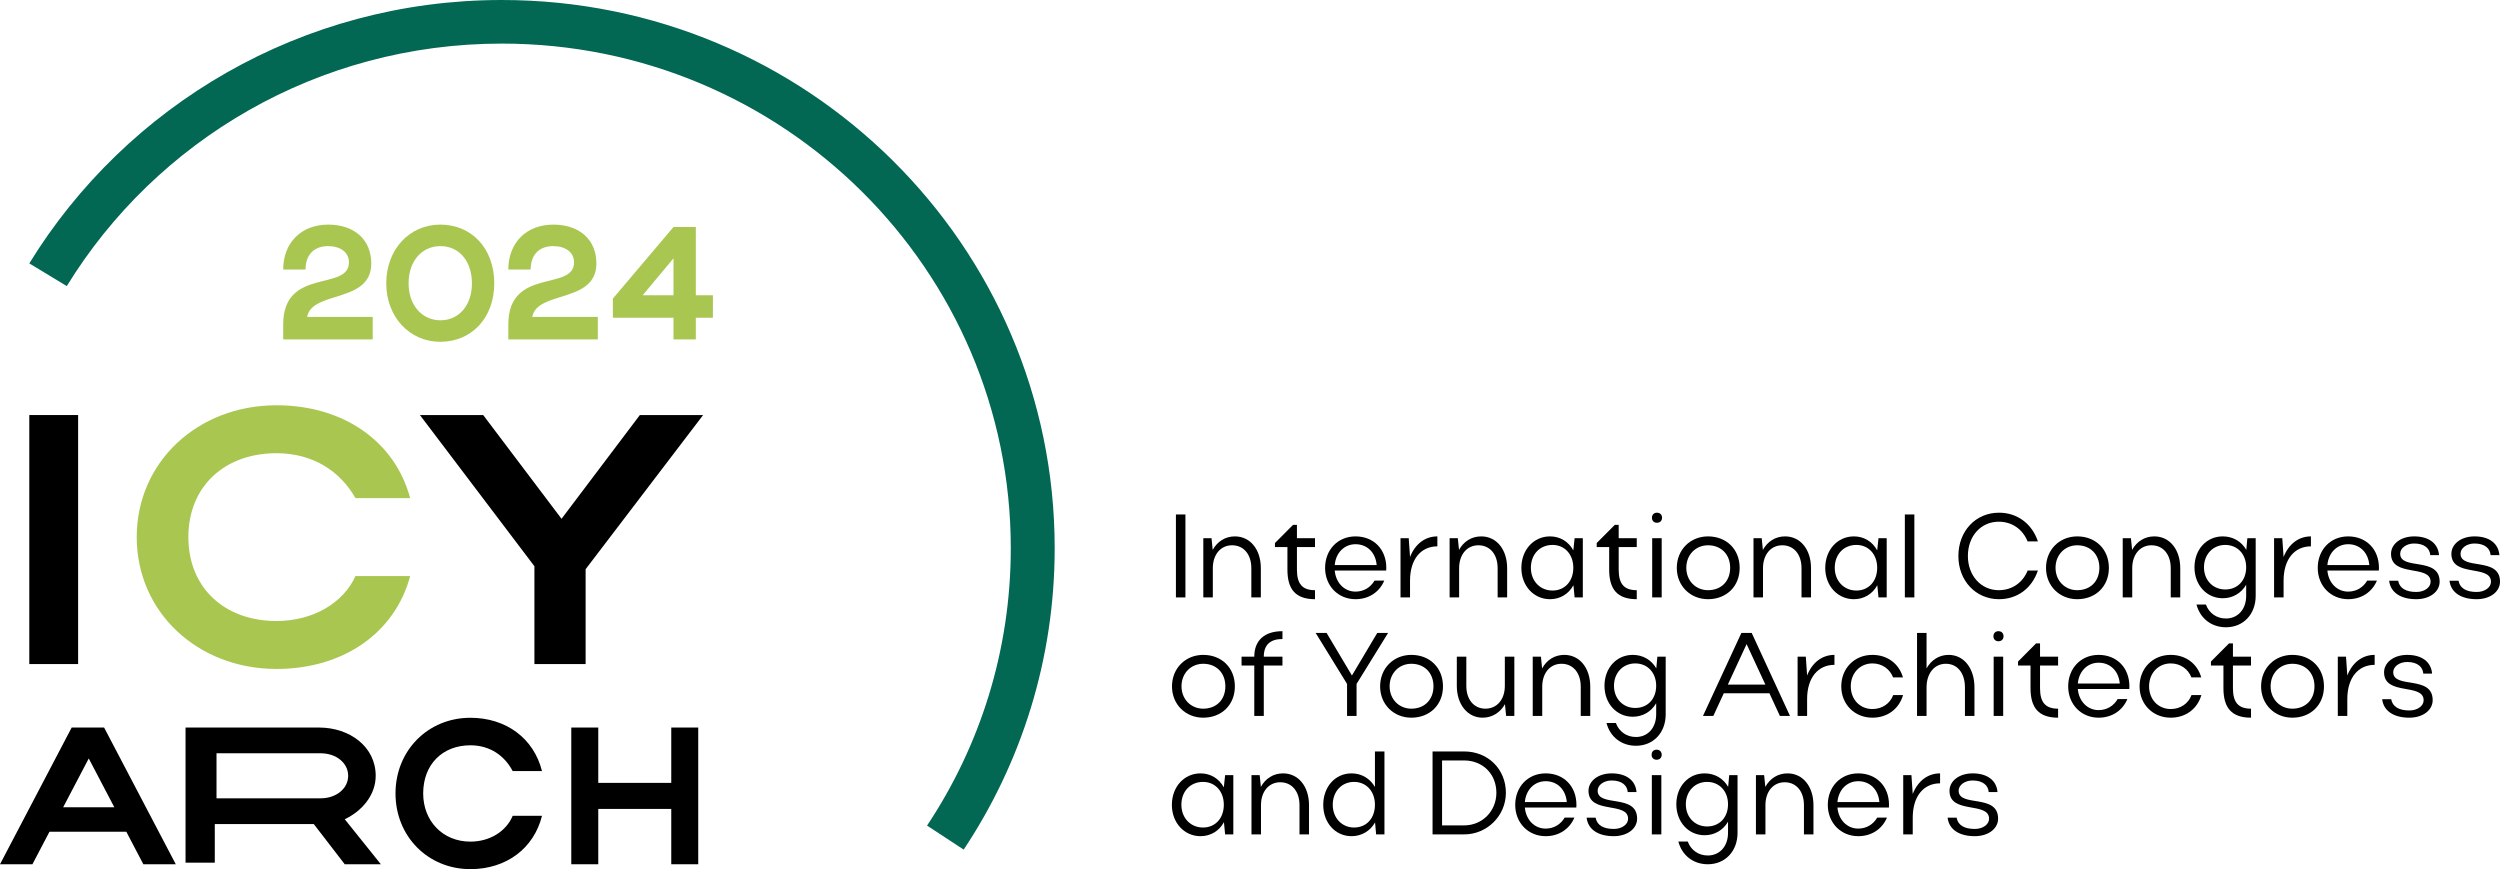 <?xml version="1.0" encoding="UTF-8"?> <svg xmlns="http://www.w3.org/2000/svg" width="512" height="178" viewBox="0 0 512 178" fill="none"><path d="M242.775 105.364V122.351H240.828V105.364H242.775Z" fill="black"></path><path d="M248.386 116.357V122.351H246.438V110.217H248.118L248.361 112.62C249.311 110.897 250.917 109.853 252.913 109.853C256.053 109.853 258.22 112.547 258.22 116.357V122.351H256.273V116.357C256.273 113.542 254.715 111.673 252.329 111.673C249.992 111.673 248.386 113.566 248.386 116.357Z" fill="black"></path><path d="M265.612 112.037V116.672C265.612 119.633 266.756 120.871 269.312 120.871V122.715C265.32 122.715 263.665 120.676 263.665 116.672V112.037H261.109V111.212L264.809 107.499H265.612V110.217H269.312V112.037H265.612Z" fill="black"></path><path d="M283.891 116.842H273.351C273.57 119.342 275.298 121.162 277.611 121.162C279.315 121.162 280.702 120.288 281.505 118.905H283.501C282.503 121.259 280.337 122.715 277.611 122.715C274.032 122.715 271.379 119.973 271.379 116.308C271.379 112.596 273.984 109.853 277.611 109.853C281.311 109.853 283.915 112.474 283.915 116.308C283.915 116.478 283.891 116.648 283.891 116.842ZM273.351 115.726H281.944C281.724 113.178 280.021 111.455 277.611 111.455C275.298 111.455 273.57 113.226 273.351 115.726Z" fill="black"></path><path d="M294.372 109.853V111.892C290.964 111.892 288.774 114.585 288.774 118.905V122.351H286.826V110.217H288.506L288.774 114.076C289.796 111.455 291.816 109.853 294.372 109.853Z" fill="black"></path><path d="M298.829 116.357V122.351H296.882V110.217H298.561L298.805 112.62C299.754 110.897 301.361 109.853 303.357 109.853C306.497 109.853 308.663 112.547 308.663 116.357V122.351H306.716V116.357C306.716 113.542 305.158 111.673 302.772 111.673C300.436 111.673 298.829 113.566 298.829 116.357Z" fill="black"></path><path d="M324.161 122.351H322.482L322.238 119.851C321.264 121.647 319.512 122.715 317.443 122.715C314.108 122.715 311.576 119.973 311.576 116.308C311.576 112.596 314.108 109.853 317.443 109.853C319.512 109.853 321.24 110.921 322.214 112.717L322.482 110.217H324.161V122.351ZM313.524 116.284C313.524 118.978 315.398 120.943 317.954 120.943C320.461 120.943 322.214 119.051 322.214 116.284C322.214 113.542 320.461 111.601 317.954 111.601C315.349 111.601 313.524 113.542 313.524 116.284Z" fill="black"></path><path d="M331.507 112.037V116.672C331.507 119.633 332.651 120.871 335.207 120.871V122.715C331.215 122.715 329.559 120.676 329.559 116.672V112.037H327.004V111.212L330.704 107.499H331.507V110.217H335.207V112.037H331.507Z" fill="black"></path><path d="M338.318 106.043C338.318 105.413 338.732 105 339.341 105C339.974 105 340.387 105.413 340.387 106.043C340.387 106.65 339.974 107.063 339.341 107.063C338.732 107.063 338.318 106.65 338.318 106.043ZM340.314 122.351H338.367V110.217H340.314V122.351Z" fill="black"></path><path d="M343.407 116.308C343.407 112.596 346.158 109.853 349.809 109.853C353.558 109.853 356.284 112.474 356.284 116.308C356.284 120.094 353.558 122.715 349.809 122.715C346.158 122.715 343.407 119.973 343.407 116.308ZM345.354 116.284C345.354 118.929 347.277 120.871 349.809 120.871C352.511 120.871 354.337 119.026 354.337 116.284C354.337 113.542 352.487 111.673 349.809 111.673C347.253 111.673 345.354 113.639 345.354 116.284Z" fill="black"></path><path d="M361.063 116.357V122.351H359.116V110.217H360.795L361.039 112.62C361.988 110.897 363.595 109.853 365.591 109.853C368.731 109.853 370.897 112.547 370.897 116.357V122.351H368.95V116.357C368.95 113.542 367.392 111.673 365.006 111.673C362.67 111.673 361.063 113.566 361.063 116.357Z" fill="black"></path><path d="M386.395 122.351H384.716L384.472 119.851C383.499 121.647 381.746 122.715 379.677 122.715C376.342 122.715 373.81 119.973 373.81 116.308C373.81 112.596 376.342 109.853 379.677 109.853C381.746 109.853 383.474 110.921 384.448 112.717L384.716 110.217H386.395V122.351ZM375.758 116.284C375.758 118.978 377.632 120.943 380.188 120.943C382.695 120.943 384.448 119.051 384.448 116.284C384.448 113.542 382.695 111.601 380.188 111.601C377.583 111.601 375.758 113.542 375.758 116.284Z" fill="black"></path><path d="M392.061 105.364V122.351H390.114V105.364H392.061Z" fill="black"></path><path d="M403.024 113.857C403.024 117.886 405.702 120.871 409.353 120.871C412.08 120.871 414.27 119.317 415.268 116.842H417.362C416.145 120.458 413.175 122.715 409.402 122.715C404.631 122.715 401.077 118.929 401.077 113.882C401.077 108.761 404.607 105 409.402 105C413.151 105 416.145 107.257 417.362 110.873H415.244C414.27 108.422 412.08 106.844 409.353 106.844C405.678 106.844 403.024 109.805 403.024 113.857Z" fill="black"></path><path d="M419.025 116.308C419.025 112.596 421.775 109.853 425.426 109.853C429.175 109.853 431.901 112.474 431.901 116.308C431.901 120.094 429.175 122.715 425.426 122.715C421.775 122.715 419.025 119.973 419.025 116.308ZM420.972 116.284C420.972 118.929 422.895 120.871 425.426 120.871C428.128 120.871 429.954 119.026 429.954 116.284C429.954 113.542 428.104 111.673 425.426 111.673C422.871 111.673 420.972 113.639 420.972 116.284Z" fill="black"></path><path d="M436.681 116.357V122.351H434.733V110.217H436.413L436.656 112.62C437.606 110.897 439.212 109.853 441.208 109.853C444.348 109.853 446.515 112.547 446.515 116.357V122.351H444.567V116.357C444.567 113.542 443.009 111.673 440.624 111.673C438.287 111.673 436.681 113.566 436.681 116.357Z" fill="black"></path><path d="M460.017 122.035V119.754C459.019 121.477 457.266 122.521 455.221 122.521C451.886 122.521 449.428 119.779 449.428 116.187C449.428 112.547 451.886 109.853 455.221 109.853C457.29 109.853 459.043 110.873 460.041 112.62L460.26 110.217H461.964V122.035C461.964 125.773 459.457 128.466 455.878 128.466C452.884 128.466 450.572 126.622 449.842 123.807H451.765C452.422 125.578 453.955 126.67 455.878 126.67C458.313 126.67 460.017 124.778 460.017 122.035ZM451.375 116.187C451.375 118.832 453.225 120.725 455.732 120.725C458.288 120.725 460.017 118.856 460.017 116.187C460.017 113.493 458.24 111.601 455.732 111.601C453.201 111.601 451.375 113.542 451.375 116.187Z" fill="black"></path><path d="M473.277 109.853V111.892C469.869 111.892 467.679 114.585 467.679 118.905V122.351H465.731V110.217H467.411L467.679 114.076C468.701 111.455 470.721 109.853 473.277 109.853Z" fill="black"></path><path d="M487.186 116.842H476.646C476.865 119.342 478.593 121.162 480.905 121.162C482.609 121.162 483.997 120.288 484.8 118.905H486.796C485.798 121.259 483.632 122.715 480.905 122.715C477.327 122.715 474.674 119.973 474.674 116.308C474.674 112.596 477.278 109.853 480.905 109.853C484.605 109.853 487.21 112.474 487.21 116.308C487.21 116.478 487.186 116.648 487.186 116.842ZM476.646 115.726H485.238C485.019 113.178 483.315 111.455 480.905 111.455C478.593 111.455 476.865 113.226 476.646 115.726Z" fill="black"></path><path d="M499.639 119.123C499.639 121.162 497.667 122.715 494.843 122.715C491.752 122.715 489.585 121.404 489.293 118.929H491.143C491.411 120.434 492.677 121.235 494.868 121.235C496.523 121.235 497.789 120.312 497.789 119.148C497.789 115.556 489.683 118.298 489.683 113.421C489.683 111.455 491.606 109.853 494.43 109.853C497.424 109.853 499.322 111.285 499.517 113.688H497.716C497.618 112.353 496.572 111.309 494.405 111.309C492.847 111.309 491.557 112.232 491.557 113.396C491.557 116.867 499.639 113.93 499.639 119.123Z" fill="black"></path><path d="M512 119.123C512 121.162 510.028 122.715 507.205 122.715C504.113 122.715 501.947 121.404 501.655 118.929H503.505C503.772 120.434 505.038 121.235 507.229 121.235C508.884 121.235 510.15 120.312 510.15 119.148C510.15 115.556 502.044 118.298 502.044 113.421C502.044 111.455 503.967 109.853 506.791 109.853C509.785 109.853 511.684 111.285 511.878 113.688H510.077C509.98 112.353 508.933 111.309 506.766 111.309C505.209 111.309 503.918 112.232 503.918 113.396C503.918 116.867 512 113.93 512 119.123Z" fill="black"></path><path d="M240.024 140.575C240.024 136.862 242.775 134.12 246.426 134.12C250.175 134.12 252.901 136.741 252.901 140.575C252.901 144.361 250.175 146.982 246.426 146.982C242.775 146.982 240.024 144.24 240.024 140.575ZM241.972 140.551C241.972 143.196 243.895 145.138 246.426 145.138C249.128 145.138 250.954 143.293 250.954 140.551C250.954 137.809 249.104 135.94 246.426 135.94C243.87 135.94 241.972 137.906 241.972 140.551Z" fill="black"></path><path d="M258.824 134.484H262.646V136.304H258.824V146.618H256.877V136.304H254.272V134.484H256.877C256.877 131.135 258.995 129.267 262.646 129.267V130.869C260.139 130.869 258.824 132.082 258.824 134.484Z" fill="black"></path><path d="M275.877 140.066L269.451 129.631H271.69L276.875 138.343L282.06 129.631H284.275L277.824 140.066V146.618H275.877V140.066Z" fill="black"></path><path d="M282.647 140.575C282.647 136.862 285.397 134.12 289.049 134.12C292.797 134.12 295.524 136.741 295.524 140.575C295.524 144.361 292.797 146.982 289.049 146.982C285.397 146.982 282.647 144.24 282.647 140.575ZM284.594 140.551C284.594 143.196 286.517 145.138 289.049 145.138C291.751 145.138 293.576 143.293 293.576 140.551C293.576 137.809 291.726 135.94 289.049 135.94C286.493 135.94 284.594 137.906 284.594 140.551Z" fill="black"></path><path d="M308.19 140.478V134.484H310.137V146.618H308.457L308.214 144.215C307.265 145.914 305.609 146.982 303.638 146.982C300.546 146.982 298.355 144.264 298.355 140.478V134.484H300.303V140.478C300.303 143.269 301.861 145.138 304.222 145.138C306.583 145.138 308.19 143.245 308.19 140.478Z" fill="black"></path><path d="M315.849 140.624V146.618H313.902V134.484H315.582L315.825 136.887C316.774 135.164 318.381 134.12 320.377 134.12C323.517 134.12 325.684 136.814 325.684 140.624V146.618H323.736V140.624C323.736 137.809 322.178 135.94 319.793 135.94C317.456 135.94 315.849 137.833 315.849 140.624Z" fill="black"></path><path d="M339.186 146.302V144.021C338.188 145.744 336.435 146.788 334.39 146.788C331.055 146.788 328.597 144.046 328.597 140.454C328.597 136.814 331.055 134.12 334.39 134.12C336.459 134.12 338.212 135.14 339.21 136.887L339.429 134.484H341.133V146.302C341.133 150.039 338.626 152.733 335.047 152.733C332.053 152.733 329.741 150.889 329.011 148.074H330.934C331.591 149.845 333.124 150.937 335.047 150.937C337.482 150.937 339.186 149.044 339.186 146.302ZM330.544 140.454C330.544 143.099 332.394 144.992 334.901 144.992C337.457 144.992 339.186 143.123 339.186 140.454C339.186 137.76 337.409 135.868 334.901 135.868C332.37 135.868 330.544 137.809 330.544 140.454Z" fill="black"></path><path d="M348.771 146.618L356.633 129.631H358.751L366.589 146.618H364.52L362.378 141.983H353.031L350.888 146.618H348.771ZM353.858 140.211H361.55L357.704 131.912L353.858 140.211Z" fill="black"></path><path d="M375.695 134.12V136.159C372.287 136.159 370.096 138.852 370.096 143.172V146.618H368.149V134.484H369.829L370.096 138.343C371.119 135.722 373.139 134.12 375.695 134.12Z" fill="black"></path><path d="M379.039 140.551C379.039 143.245 380.913 145.21 383.469 145.21C385.489 145.21 387.096 144.07 387.729 142.347H389.749C388.946 145.138 386.585 146.982 383.469 146.982C379.818 146.982 377.091 144.24 377.091 140.575C377.091 136.862 379.793 134.12 383.469 134.12C386.56 134.12 388.922 135.94 389.725 138.731H387.705C387.047 137.032 385.465 135.868 383.469 135.868C380.913 135.868 379.039 137.882 379.039 140.551Z" fill="black"></path><path d="M394.558 140.769V146.618H392.61V129.631H394.558V136.887C395.507 135.188 397.114 134.12 399.085 134.12C402.201 134.12 404.368 136.862 404.368 140.769V146.618H402.42V140.769C402.42 137.857 400.887 135.94 398.501 135.94C396.164 135.94 394.558 137.906 394.558 140.769Z" fill="black"></path><path d="M408.254 130.31C408.254 129.679 408.668 129.267 409.277 129.267C409.91 129.267 410.324 129.679 410.324 130.31C410.324 130.917 409.91 131.33 409.277 131.33C408.668 131.33 408.254 130.917 408.254 130.31ZM410.251 146.618H408.303V134.484H410.251V146.618Z" fill="black"></path><path d="M417.798 136.304V140.939C417.798 143.9 418.942 145.138 421.498 145.138V146.982C417.506 146.982 415.85 144.943 415.85 140.939V136.304H413.294V135.479L416.994 131.766H417.798V134.484H421.498V136.304H417.798Z" fill="black"></path><path d="M436.077 141.109H425.537C425.756 143.609 427.484 145.429 429.796 145.429C431.5 145.429 432.888 144.555 433.691 143.172H435.687C434.689 145.526 432.523 146.982 429.796 146.982C426.218 146.982 423.565 144.24 423.565 140.575C423.565 136.862 426.169 134.12 429.796 134.12C433.496 134.12 436.101 136.741 436.101 140.575C436.101 140.745 436.077 140.915 436.077 141.109ZM425.537 139.993H434.129C433.91 137.445 432.206 135.722 429.796 135.722C427.484 135.722 425.756 137.493 425.537 139.993Z" fill="black"></path><path d="M440.132 140.551C440.132 143.245 442.006 145.21 444.562 145.21C446.582 145.21 448.189 144.07 448.822 142.347H450.842C450.039 145.138 447.678 146.982 444.562 146.982C440.911 146.982 438.184 144.24 438.184 140.575C438.184 136.862 440.886 134.12 444.562 134.12C447.654 134.12 450.015 135.94 450.818 138.731H448.798C448.14 137.032 446.558 135.868 444.562 135.868C442.006 135.868 440.132 137.882 440.132 140.551Z" fill="black"></path><path d="M457.306 136.304V140.939C457.306 143.9 458.45 145.138 461.006 145.138V146.982C457.014 146.982 455.359 144.943 455.359 140.939V136.304H452.803V135.479L456.503 131.766H457.306V134.484H461.006V136.304H457.306Z" fill="black"></path><path d="M463.073 140.575C463.073 136.862 465.824 134.12 469.475 134.12C473.224 134.12 475.95 136.741 475.95 140.575C475.95 144.361 473.224 146.982 469.475 146.982C465.824 146.982 463.073 144.24 463.073 140.575ZM465.021 140.551C465.021 143.196 466.944 145.138 469.475 145.138C472.177 145.138 474.003 143.293 474.003 140.551C474.003 137.809 472.153 135.94 469.475 135.94C466.919 135.94 465.021 137.906 465.021 140.551Z" fill="black"></path><path d="M486.328 134.12V136.159C482.92 136.159 480.729 138.852 480.729 143.172V146.618H478.782V134.484H480.462L480.729 138.343C481.752 135.722 483.772 134.12 486.328 134.12Z" fill="black"></path><path d="M498.212 143.39C498.212 145.429 496.241 146.982 493.417 146.982C490.326 146.982 488.159 145.671 487.867 143.196H489.717C489.985 144.701 491.251 145.502 493.441 145.502C495.097 145.502 496.362 144.579 496.362 143.415C496.362 139.823 488.257 142.565 488.257 137.688C488.257 135.722 490.18 134.12 493.003 134.12C495.997 134.12 497.896 135.552 498.091 137.955H496.289C496.192 136.62 495.145 135.576 492.979 135.576C491.421 135.576 490.131 136.498 490.131 137.663C490.131 141.133 498.212 138.197 498.212 143.39Z" fill="black"></path><path d="M252.585 170.885H250.905L250.662 168.385C249.688 170.181 247.936 171.249 245.866 171.249C242.532 171.249 240 168.507 240 164.842C240 161.129 242.532 158.387 245.866 158.387C247.936 158.387 249.664 159.455 250.638 161.251L250.905 158.751H252.585V170.885ZM241.947 164.818C241.947 167.512 243.822 169.477 246.378 169.477C248.885 169.477 250.638 167.584 250.638 164.818C250.638 162.076 248.885 160.134 246.378 160.134C243.773 160.134 241.947 162.076 241.947 164.818Z" fill="black"></path><path d="M258.251 164.891V170.885H256.304V158.751H257.983L258.227 161.154C259.176 159.431 260.782 158.387 262.779 158.387C265.919 158.387 268.085 161.081 268.085 164.891V170.885H266.138V164.891C266.138 162.076 264.58 160.207 262.194 160.207C259.857 160.207 258.251 162.1 258.251 164.891Z" fill="black"></path><path d="M283.534 170.885H281.83L281.611 168.434C280.613 170.205 278.836 171.249 276.792 171.249C273.481 171.249 270.998 168.507 270.998 164.842C270.998 161.129 273.457 158.387 276.792 158.387C278.836 158.387 280.589 159.431 281.587 161.178V153.898H283.534V170.885ZM272.946 164.818C272.946 167.512 274.82 169.477 277.303 169.477C279.859 169.477 281.587 167.584 281.587 164.818C281.587 162.076 279.834 160.134 277.303 160.134C274.796 160.134 272.946 162.076 272.946 164.818Z" fill="black"></path><path d="M293.387 170.885V153.898H299.862C304.731 153.898 308.406 157.514 308.406 162.367C308.406 167.051 304.56 170.885 299.862 170.885H293.387ZM306.459 162.367C306.459 158.509 303.66 155.742 299.862 155.742H295.335V169.04H299.862C303.587 169.04 306.459 166.104 306.459 162.367Z" fill="black"></path><path d="M322.829 165.376H312.289C312.508 167.876 314.236 169.696 316.549 169.696C318.253 169.696 319.64 168.822 320.443 167.439H322.439C321.441 169.793 319.275 171.249 316.549 171.249C312.97 171.249 310.317 168.507 310.317 164.842C310.317 161.129 312.922 158.387 316.549 158.387C320.249 158.387 322.853 161.008 322.853 164.842C322.853 165.012 322.829 165.182 322.829 165.376ZM312.289 164.26H320.881C320.662 161.712 318.958 159.989 316.549 159.989C314.236 159.989 312.508 161.76 312.289 164.26Z" fill="black"></path><path d="M335.282 167.657C335.282 169.696 333.31 171.249 330.487 171.249C327.395 171.249 325.229 169.938 324.937 167.463H326.787C327.054 168.968 328.32 169.768 330.511 169.768C332.166 169.768 333.432 168.846 333.432 167.682C333.432 164.09 325.326 166.832 325.326 161.955C325.326 159.989 327.249 158.387 330.073 158.387C333.067 158.387 334.965 159.819 335.16 162.221H333.359C333.262 160.887 332.215 159.843 330.048 159.843C328.49 159.843 327.2 160.765 327.2 161.93C327.2 165.4 335.282 162.464 335.282 167.657Z" fill="black"></path><path d="M338.247 154.577C338.247 153.946 338.661 153.534 339.269 153.534C339.902 153.534 340.316 153.946 340.316 154.577C340.316 155.184 339.902 155.597 339.269 155.597C338.661 155.597 338.247 155.184 338.247 154.577ZM340.243 170.885H338.296V158.751H340.243V170.885Z" fill="black"></path><path d="M353.9 170.569V168.288C352.902 170.011 351.15 171.055 349.105 171.055C345.77 171.055 343.311 168.312 343.311 164.721C343.311 161.081 345.77 158.387 349.105 158.387C351.174 158.387 352.927 159.406 353.925 161.154L354.144 158.751H355.848V170.569C355.848 174.306 353.34 177 349.762 177C346.768 177 344.455 175.156 343.725 172.341H345.648C346.305 174.112 347.839 175.204 349.762 175.204C352.196 175.204 353.9 173.311 353.9 170.569ZM345.259 164.721C345.259 167.366 347.109 169.259 349.616 169.259C352.172 169.259 353.9 167.39 353.9 164.721C353.9 162.027 352.123 160.134 349.616 160.134C347.084 160.134 345.259 162.076 345.259 164.721Z" fill="black"></path><path d="M361.562 164.891V170.885H359.615V158.751H361.295L361.538 161.154C362.487 159.431 364.094 158.387 366.09 158.387C369.23 158.387 371.396 161.081 371.396 164.891V170.885H369.449V164.891C369.449 162.076 367.891 160.207 365.506 160.207C363.169 160.207 361.562 162.1 361.562 164.891Z" fill="black"></path><path d="M386.846 165.376H376.306C376.525 167.876 378.253 169.696 380.565 169.696C382.269 169.696 383.657 168.822 384.46 167.439H386.456C385.458 169.793 383.292 171.249 380.565 171.249C376.987 171.249 374.334 168.507 374.334 164.842C374.334 161.129 376.939 158.387 380.565 158.387C384.265 158.387 386.87 161.008 386.87 164.842C386.87 165.012 386.846 165.182 386.846 165.376ZM376.306 164.26H384.898C384.679 161.712 382.975 159.989 380.565 159.989C378.253 159.989 376.525 161.76 376.306 164.26Z" fill="black"></path><path d="M397.327 158.387V160.426C393.919 160.426 391.728 163.119 391.728 167.439V170.885H389.781V158.751H391.461L391.728 162.61C392.751 159.989 394.771 158.387 397.327 158.387Z" fill="black"></path><path d="M409.212 167.657C409.212 169.696 407.24 171.249 404.416 171.249C401.325 171.249 399.158 169.938 398.866 167.463H400.716C400.984 168.968 402.25 169.768 404.441 169.768C406.096 169.768 407.362 168.846 407.362 167.682C407.362 164.09 399.256 166.832 399.256 161.955C399.256 159.989 401.179 158.387 404.002 158.387C406.996 158.387 408.895 159.819 409.09 162.221H407.289C407.191 160.887 406.145 159.843 403.978 159.843C402.42 159.843 401.13 160.765 401.13 161.93C401.13 165.4 409.212 162.464 409.212 167.657Z" fill="black"></path><path d="M67.214 46C72.539 46 76.035 49.057 76.035 53.956C76.035 62.175 63.881 59.447 62.901 64.904H76.329V69.507H58V66.449C58 54.647 71.461 59.742 71.461 53.726C71.461 51.655 69.697 50.406 67.181 50.406C64.338 50.406 62.574 52.148 62.574 55.206H58C58 49.649 61.757 46 67.214 46Z" fill="#A9C650"></path><path d="M79.106 58.033C79.106 51.129 83.811 46 90.182 46C96.553 46 101.225 50.833 101.225 58.033C101.225 65.134 96.553 70 90.182 70C83.844 70 79.106 64.871 79.106 58.033ZM83.68 58.033C83.68 62.471 86.392 65.594 90.215 65.594C94.037 65.594 96.651 62.471 96.651 58.033C96.651 53.496 94.037 50.406 90.215 50.406C86.359 50.406 83.68 53.496 83.68 58.033Z" fill="#A9C650"></path><path d="M113.319 46C118.644 46 122.14 49.057 122.14 53.956C122.14 62.175 109.986 59.447 109.006 64.904H122.434V69.507H104.105V66.449C104.105 54.647 117.566 59.742 117.566 53.726C117.566 51.655 115.802 50.406 113.286 50.406C110.444 50.406 108.679 52.148 108.679 55.206H104.105C104.105 49.649 107.862 46 113.319 46Z" fill="#A9C650"></path><path d="M125.514 65.069V61.156L137.93 46.493H142.504V60.466H146V65.069H142.504V69.507H137.93V65.069H125.514ZM131.624 60.466H137.93V52.904L131.624 60.466Z" fill="#A9C650"></path><path fill-rule="evenodd" clip-rule="evenodd" d="M102.769 8.928C65.032 8.928 31.976 28.805 13.676 58.592L6 53.942C25.867 21.606 61.772 0 102.769 0C165.298 0 216 50.259 216 112.27C216 135.066 209.143 156.287 197.362 174L189.859 169.08C200.7 152.781 207.009 133.263 207.009 112.27C207.009 55.202 160.345 8.928 102.769 8.928Z" fill="#026853"></path><path d="M16 136H6V85H16V136Z" fill="black"></path><path d="M56.622 127.182C64.089 127.182 70.311 123.5 72.8 117.977H84C80.889 129.636 70.311 137 56.622 137C40.444 137 28 125.341 28 110C28 94.659 40.444 83 56.622 83C70.311 83 80.889 90.364 84 102.023H72.8C69.689 96.5 64.089 92.818 56.622 92.818C46.044 92.818 38.578 99.568 38.578 110C38.578 120.432 46.044 127.182 56.622 127.182Z" fill="#A9C650"></path><path d="M86 85H98.957L115 106.25L131.043 85H144L119.936 116.571V136H109.447V115.964L86 85Z" fill="black"></path><path d="M14.68 149H21.32L36 177H29.359L25.864 170.333H10.136L6.641 177H0L14.68 149ZM23.418 165.333L18.175 155.333L12.932 165.333H23.418Z" fill="black"></path><path d="M64.26 168.765H43.989V176.671H38V149H65.317C71.658 149 76.943 152.953 76.943 158.882C76.943 162.835 74.125 166.129 70.602 167.776L78 177H70.602L64.26 168.765ZM65.669 154.271H44.342V163.494H65.669C68.84 163.494 71.306 161.518 71.306 158.882C71.306 156.247 68.84 154.271 65.669 154.271Z" fill="black"></path><path d="M96.333 172.364C100.333 172.364 103.667 170.25 105 167.08H111C109.333 173.773 103.667 178 96.333 178C87.667 178 81 171.307 81 162.5C81 153.693 87.667 147 96.333 147C103.667 147 109.333 151.227 111 157.92H105C103.333 154.75 100.333 152.636 96.333 152.636C90.667 152.636 86.667 156.511 86.667 162.5C86.667 168.136 90.667 172.364 96.333 172.364Z" fill="black"></path><path d="M117 149H122.525V160.333H137.475V149H143V177H137.475V165.667H122.525V177H117V149Z" fill="black"></path></svg> 